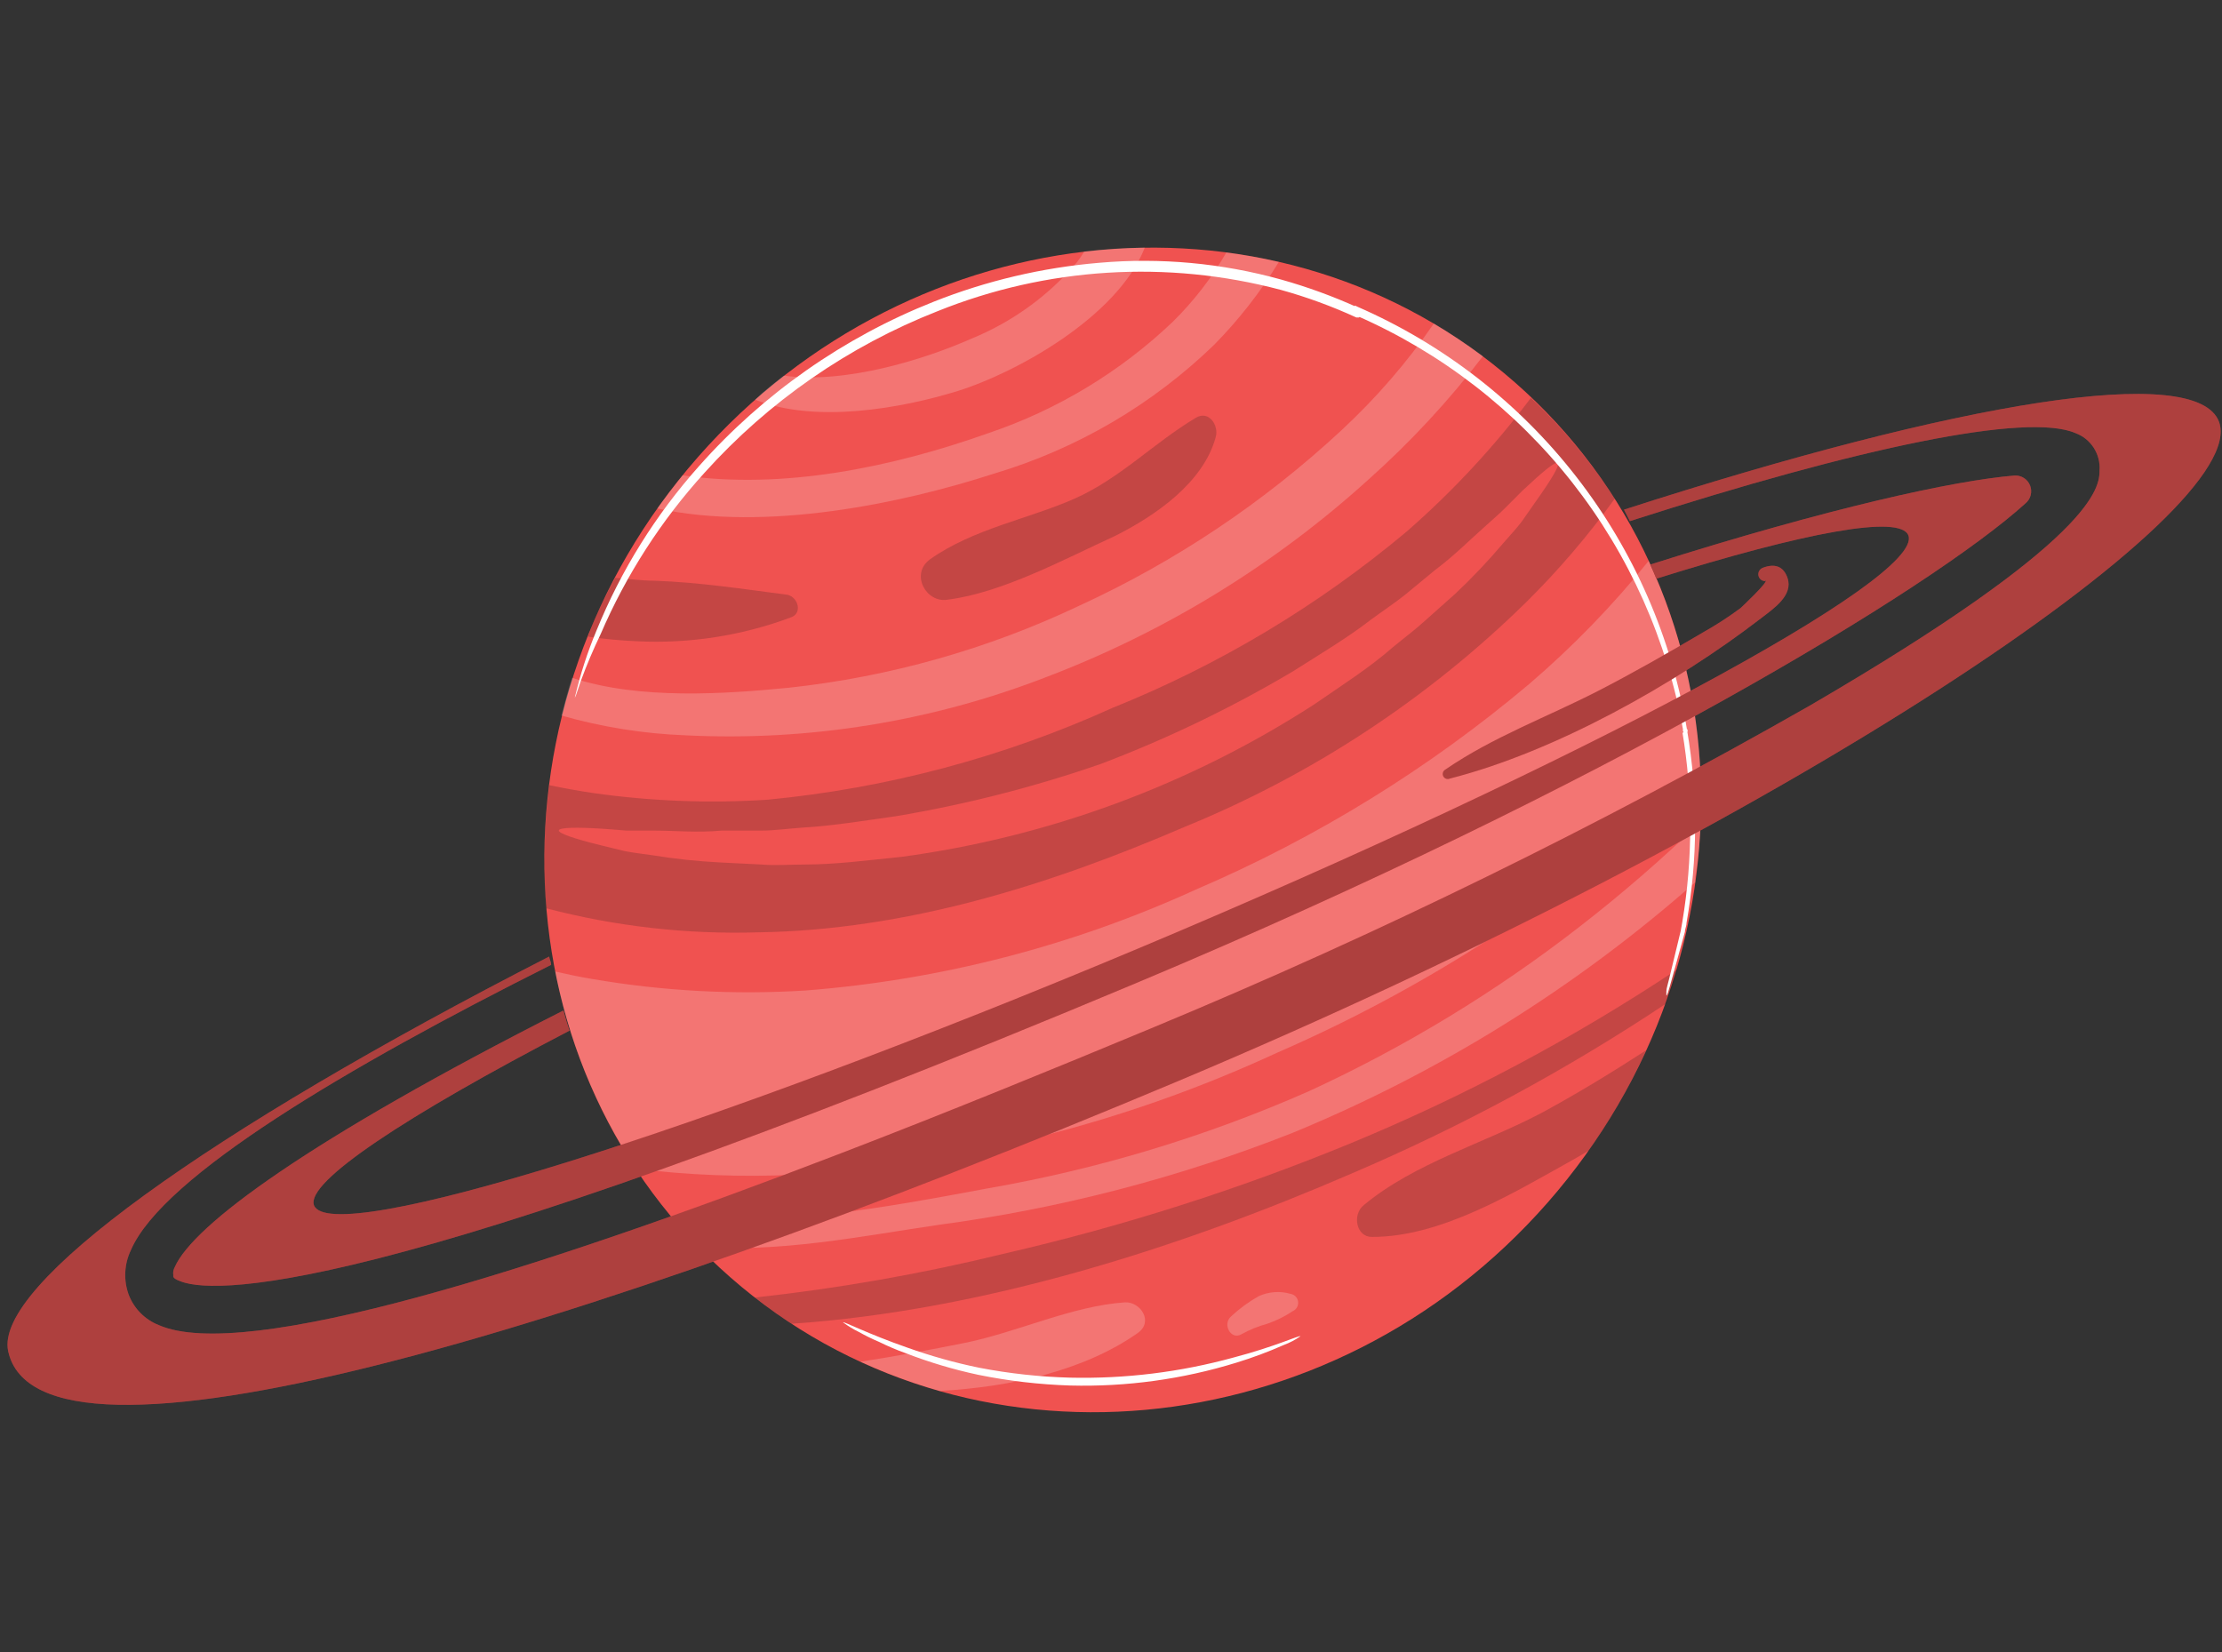 <?xml version="1.0" encoding="UTF-8"?> <svg xmlns="http://www.w3.org/2000/svg" width="156" height="116" viewBox="0 0 156 116" fill="none"><rect x="0" y="0" width="156" height="116" fill="#333333" stroke="none"/> <path d="M108.655 84.445C123.868 67.094 122.844 41.313 106.368 26.86C89.891 12.408 64.202 14.758 48.989 32.108C33.776 49.459 34.8 75.241 51.277 89.693C67.753 104.146 93.442 101.796 108.655 84.445Z" fill="#F05250"></path> <g opacity="0.2"> <path d="M44.717 45.028C48.393 45.211 52.068 44.642 55.516 43.356C56.366 43.072 56.026 41.938 55.303 41.768C52.143 41.357 49.139 40.889 45.922 40.776C45.058 40.776 44.136 40.648 43.187 40.578C42.492 41.91 41.77 43.285 41.274 44.702C42.415 44.87 43.565 44.978 44.717 45.028Z" fill="#151515"></path> <path d="M48.147 51.634C56.782 52.061 65.411 50.665 73.471 47.537C81.802 44.364 89.468 39.662 96.074 33.675C99.02 31.048 101.71 28.148 104.11 25.014C103.002 24.191 101.852 23.424 100.666 22.718C98.787 25.442 96.616 27.952 94.19 30.202C88.744 35.267 82.525 39.431 75.767 42.534C69.349 45.579 62.465 47.524 55.403 48.289C50.939 48.728 44.888 49.153 40.168 47.594C39.885 48.473 39.644 49.352 39.417 50.245C42.261 51.056 45.192 51.523 48.147 51.634Z" fill="white"></path> <path d="M67.25 27.452C71.303 26.191 78.459 22.264 80.373 17.388C78.952 17.405 77.533 17.495 76.121 17.658C75.969 17.912 75.803 18.158 75.625 18.395C73.619 20.761 71.071 22.609 68.199 23.781C64.997 25.198 59.399 26.985 55.034 26.375C54.34 26.914 53.617 27.481 53.008 28.062C57.259 29.763 63.31 28.671 67.25 27.452Z" fill="white"></path> <path d="M53.22 65.468C63.58 65.312 73.585 62.194 83.221 58.041C92.14 54.393 100.265 49.044 107.142 42.293C109.415 40.046 111.495 37.614 113.363 35.021C111.697 32.43 109.722 30.05 107.482 27.934C104.913 31.358 101.992 34.503 98.767 37.318C92.575 42.51 85.602 46.691 78.105 49.706C70.442 53.174 62.259 55.353 53.886 56.155C49.804 56.419 45.706 56.262 41.656 55.688C40.608 55.532 39.587 55.347 38.567 55.135C38.194 58.002 38.122 60.9 38.355 63.781C43.204 65.051 48.21 65.619 53.22 65.468Z" fill="#151515"></path> <path d="M70.481 88.034C64.73 89.441 58.893 90.469 53.008 91.11C53.83 91.762 54.694 92.371 55.587 92.952C69.007 92.031 82.767 87.651 94.884 82.407C102.604 79.11 110.004 75.11 116.991 70.458C117.289 69.664 117.544 68.87 117.785 68.048C110.528 72.877 102.815 76.984 94.757 80.309C86.889 83.544 78.77 86.127 70.481 88.034Z" fill="#151515"></path> <path d="M69.815 33.249C75.603 31.518 80.891 28.422 85.233 24.22C86.969 22.46 88.495 20.505 89.782 18.395C88.567 18.107 87.337 17.885 86.098 17.729C85.067 19.516 83.799 21.157 82.328 22.605C78.636 26.119 74.22 28.785 69.39 30.415C62.616 32.824 54.935 34.398 47.92 33.377C47.311 34.142 46.716 34.908 46.149 35.702C53.773 37.36 63.296 35.361 69.815 33.249Z" fill="white"></path> <path d="M119.4 57.7C116.703 60.311 113.864 62.771 110.898 65.071C105.017 69.643 98.632 73.524 91.865 76.637C84.671 79.806 77.12 82.091 69.376 83.441C62.29 84.759 54.269 86.276 47.013 85.397C47.623 86.12 48.246 86.815 48.898 87.509C54.467 88.048 60.717 86.758 65.904 86.007C74.421 84.87 82.768 82.699 90.76 79.543C101.09 75.289 110.64 69.345 119.018 61.953C119.018 61.825 119.018 61.698 119.018 61.584C119.245 60.28 119.358 58.962 119.4 57.7Z" fill="white"></path> <path d="M89.641 73.93C99.541 69.622 108.707 63.792 116.807 56.652C117.686 55.872 118.536 55.064 119.386 54.242C119.153 49.1 117.916 44.054 115.744 39.387C113.22 42.522 110.411 45.416 107.355 48.034C100.31 53.971 92.426 58.834 83.958 62.463C75.317 66.41 66.049 68.809 56.579 69.55C51.562 69.865 46.526 69.593 41.571 68.742C40.707 68.601 39.843 68.416 38.978 68.218C39.949 73.159 41.875 77.863 44.647 82.066C48.331 82.521 52.048 82.664 55.757 82.492C67.485 81.765 78.975 78.861 89.641 73.93Z" fill="white"></path> <path d="M83.93 29.352C80.954 31.138 78.629 33.604 75.427 35.021C72.224 36.439 68.341 37.119 65.294 39.274C63.877 40.309 65.025 42.364 66.527 42.109C70.353 41.627 74.704 39.274 78.261 37.644C81.095 36.226 84.468 33.916 85.347 30.712C85.602 29.89 84.865 28.756 83.93 29.352Z" fill="#151515"></path> <path d="M88.351 91.025C87.656 91.42 87.009 91.896 86.424 92.442C85.8 92.995 86.424 94.129 87.161 93.689C87.733 93.37 88.342 93.123 88.975 92.952C89.61 92.733 90.215 92.432 90.774 92.059C90.897 92.002 90.998 91.907 91.063 91.789C91.127 91.67 91.153 91.534 91.136 91.4C91.118 91.266 91.059 91.141 90.966 91.043C90.873 90.945 90.751 90.879 90.618 90.855C89.867 90.635 89.061 90.695 88.351 91.025Z" fill="white"></path> <path d="M108.347 78.083C104.237 80.28 99.348 81.627 95.734 84.632C94.927 85.298 95.21 86.871 96.329 86.857C101.204 86.857 106.249 83.767 110.501 81.4L111.55 80.791C113.113 78.576 114.46 76.217 115.574 73.746C113.208 75.277 110.798 76.751 108.347 78.083Z" fill="#151515"></path> <path d="M79.877 93.604C81.024 92.796 80.047 91.379 78.97 91.45C75.257 91.705 71.501 93.519 67.788 94.285C65.337 94.781 62.885 95.234 60.419 95.617C62.215 96.445 64.072 97.132 65.975 97.672C71.005 97.389 76.121 96.241 79.877 93.604Z" fill="white"></path> </g> <path d="M91.299 93.831C90.939 94.083 90.548 94.287 90.137 94.441C89.048 94.923 87.931 95.339 86.792 95.688C83.022 96.85 79.087 97.391 75.143 97.29C72.972 97.221 70.81 96.97 68.681 96.538C66.948 96.168 65.247 95.661 63.594 95.022C62.955 94.794 62.331 94.529 61.723 94.228C61.238 94.024 60.764 93.792 60.306 93.533C59.912 93.342 59.538 93.114 59.186 92.853C59.186 92.754 60.887 93.647 63.693 94.625C65.344 95.216 67.034 95.69 68.752 96.042C70.851 96.447 72.979 96.679 75.115 96.737C78.999 96.828 82.876 96.35 86.622 95.319C89.541 94.554 91.256 93.732 91.299 93.831Z" fill="white"></path> <path d="M109.367 32.513C109.523 32.64 108.97 33.604 107.808 35.234L106.816 36.651C106.448 37.133 105.994 37.615 105.527 38.154C104.478 39.392 103.362 40.57 102.182 41.683L100.113 43.526C99.391 44.192 98.569 44.802 97.747 45.482C96.131 46.9 94.232 48.104 92.262 49.465C83.511 55.119 73.621 58.773 63.296 60.167C60.915 60.408 58.662 60.705 56.536 60.705C55.474 60.705 54.453 60.79 53.461 60.705L50.627 60.564C49.008 60.484 47.395 60.314 45.794 60.053C45.086 59.954 44.377 59.869 43.825 59.756L42.195 59.359C40.239 58.877 39.205 58.508 39.233 58.31C39.261 58.111 40.395 58.069 42.365 58.197L44.009 58.324H45.95C47.367 58.324 48.926 58.48 50.669 58.324H53.419C54.368 58.324 55.346 58.182 56.38 58.111C58.421 57.998 60.632 57.63 62.871 57.318C67.779 56.497 72.61 55.264 77.311 53.632C81.977 51.859 86.482 49.688 90.774 47.141C92.716 45.907 94.601 44.788 96.23 43.526C97.052 42.916 97.874 42.378 98.625 41.782L100.737 40.039C102.154 38.976 103.245 37.856 104.294 36.935C104.818 36.453 105.314 36.042 105.711 35.631L106.873 34.468C108.333 33.094 109.197 32.385 109.367 32.513Z" fill="#F05250"></path> <path d="M116.991 69.905C116.991 69.905 116.991 69.805 116.991 69.607C116.991 69.409 117.105 69.083 117.19 68.714C117.388 67.892 117.657 66.758 118.012 65.312V65.241C118.012 65.241 118.012 65.383 118.012 65.397V65.298L118.111 64.731C118.852 60.311 118.852 55.799 118.111 51.379L118.182 51.194C118.111 51.194 118.082 51.435 118.182 51.478V51.365C117.065 44.981 114.385 38.974 110.381 33.879C106.378 28.784 101.175 24.76 95.238 22.165H95.55L95.408 22.293H95.224C93.508 21.504 91.731 20.854 89.91 20.351C81.928 18.239 73.477 18.766 65.819 21.853C59.561 24.312 53.962 28.195 49.465 33.193C46.422 36.543 43.956 40.375 42.167 44.532C41.656 45.592 41.197 46.675 40.792 47.778C40.664 48.147 40.565 48.459 40.48 48.686C40.455 48.796 40.412 48.901 40.353 48.997C40.731 47.38 41.242 45.796 41.883 44.263C43.604 40.041 46.034 36.143 49.068 32.739C53.58 27.649 59.226 23.692 65.549 21.187C69.272 19.709 73.192 18.787 77.184 18.452C81.472 18.076 85.792 18.475 89.938 19.628C91.785 20.147 93.59 20.806 95.338 21.598H94.997L95.139 21.457L95.309 21.542C101.346 24.174 106.627 28.278 110.669 33.478C114.712 38.677 117.387 44.807 118.451 51.308V51.194C118.536 51.194 118.451 51.478 118.451 51.506V51.308C119.212 55.77 119.197 60.33 118.408 64.788C118.408 64.986 118.323 65.185 118.295 65.355V65.255C118.295 65.255 118.295 65.411 118.295 65.426L117.36 68.813C117.261 69.182 117.176 69.465 117.105 69.692C117.034 69.919 116.991 69.905 116.991 69.905Z" fill="white"></path> <path d="M39.984 72.371C39.828 71.917 39.701 71.464 39.559 70.954C21.632 80.039 13.541 86.049 12.265 88.983C12.175 89.147 12.14 89.336 12.166 89.522V89.621C12.166 89.763 12.463 89.891 12.577 89.933C14.575 90.812 25.331 91.875 79.848 68.997C112.655 55.234 135.627 41.315 142.202 35.347C142.382 35.199 142.51 34.998 142.568 34.773C142.626 34.547 142.612 34.309 142.527 34.092C142.442 33.876 142.291 33.691 142.096 33.565C141.9 33.439 141.669 33.379 141.437 33.391C137.186 33.746 128.513 35.631 115.858 39.642C115.999 39.968 116.155 40.294 116.283 40.635C126.699 37.374 133.43 36.113 133.983 37.601C135.088 40.606 110.954 53.562 80.047 66.545C49.139 79.529 23.191 87.637 22.043 84.632C21.462 83.002 28.463 78.367 39.984 72.371Z" fill="#F05250"></path> <path d="M114.015 35.787C114.157 36.042 114.285 36.325 114.426 36.595C130.553 31.407 142.33 28.941 145.717 30.415C146.241 30.609 146.689 30.968 146.993 31.439C147.297 31.909 147.441 32.464 147.403 33.023C147.403 34.214 147.176 37.828 127.081 49.536C112.217 58.011 96.84 65.552 81.039 72.116C73.953 75.064 66.471 78.126 59.059 80.975C37.688 89.196 17.183 95.674 11.16 93.052C10.676 92.863 10.237 92.575 9.871 92.206C9.505 91.838 9.22 91.396 9.034 90.911C8.851 90.405 8.77 89.867 8.797 89.329C8.824 88.791 8.957 88.264 9.19 87.779C11.415 82.605 24.353 74.937 38.695 67.75C38.695 67.552 38.581 67.368 38.553 67.169C14.462 79.515 -0.432 90.245 0.574 94.88C2.728 104.802 39.772 93.959 82.64 75.943C125.508 57.927 158.088 35.957 155.792 29.621C154.234 25.425 137.568 28.189 114.015 35.787Z" fill="#F05250"></path> <path d="M123.935 40.762C124.261 40.762 122.249 42.661 122.192 42.704C121.346 43.331 120.461 43.904 119.542 44.419C117.133 45.837 114.653 47.254 112.145 48.544C108.602 50.358 104.79 51.761 101.488 54.029C101.403 54.071 101.339 54.144 101.308 54.233C101.277 54.322 101.284 54.42 101.325 54.504C101.366 54.589 101.439 54.653 101.529 54.684C101.618 54.715 101.715 54.709 101.8 54.667C109.098 52.81 117.587 48.076 123.638 43.413C124.502 42.746 125.919 41.811 125.494 40.578C125.211 39.742 124.573 39.557 123.765 39.869C123.658 39.908 123.568 39.983 123.511 40.082C123.453 40.181 123.433 40.297 123.454 40.409C123.474 40.521 123.534 40.623 123.622 40.695C123.71 40.767 123.821 40.806 123.935 40.805V40.762Z" fill="#F05250"></path> <g opacity="0.3"> <path d="M39.984 72.371C39.828 71.917 39.701 71.464 39.559 70.954C21.632 80.039 13.541 86.049 12.265 88.983C12.175 89.147 12.14 89.336 12.166 89.522V89.621C12.166 89.763 12.463 89.891 12.577 89.933C14.575 90.812 25.331 91.875 79.848 68.997C112.655 55.234 135.627 41.315 142.202 35.347C142.382 35.199 142.51 34.998 142.568 34.773C142.626 34.547 142.612 34.309 142.527 34.092C142.442 33.876 142.291 33.691 142.096 33.565C141.9 33.439 141.669 33.379 141.437 33.391C137.186 33.746 128.513 35.631 115.858 39.642C115.999 39.968 116.155 40.294 116.283 40.635C126.699 37.374 133.43 36.113 133.983 37.601C135.088 40.606 110.954 53.562 80.047 66.545C49.139 79.529 23.191 87.637 22.043 84.632C21.462 83.002 28.463 78.367 39.984 72.371Z" fill="#151515"></path> <path d="M123.935 40.762C124.261 40.762 122.249 42.661 122.192 42.704C121.346 43.331 120.461 43.904 119.542 44.419C117.133 45.837 114.653 47.254 112.145 48.544C108.602 50.358 104.79 51.761 101.488 54.029C101.403 54.071 101.339 54.144 101.308 54.233C101.277 54.322 101.284 54.42 101.325 54.504C101.366 54.589 101.439 54.653 101.529 54.684C101.618 54.715 101.715 54.709 101.8 54.667C109.098 52.81 117.587 48.076 123.638 43.413C124.502 42.746 125.919 41.811 125.494 40.578C125.211 39.742 124.573 39.557 123.765 39.869C123.658 39.908 123.568 39.983 123.511 40.082C123.453 40.181 123.433 40.297 123.454 40.409C123.474 40.521 123.534 40.623 123.622 40.695C123.71 40.767 123.821 40.806 123.935 40.805V40.762Z" fill="#151515"></path> </g> <g opacity="0.3"> <path d="M114.015 35.787C114.157 36.042 114.285 36.325 114.426 36.595C130.553 31.407 142.33 28.941 145.717 30.415C146.241 30.609 146.689 30.968 146.993 31.439C147.297 31.909 147.441 32.464 147.403 33.023C147.403 34.214 147.176 37.828 127.081 49.536C112.217 58.011 96.84 65.552 81.039 72.116C73.953 75.064 66.471 78.126 59.059 80.975C37.688 89.196 17.183 95.674 11.16 93.052C10.676 92.863 10.237 92.575 9.871 92.206C9.505 91.838 9.22 91.396 9.034 90.911C8.851 90.405 8.77 89.867 8.797 89.329C8.824 88.791 8.957 88.264 9.19 87.779C11.415 82.605 24.353 74.937 38.695 67.75C38.695 67.552 38.581 67.368 38.553 67.169C14.462 79.515 -0.432 90.245 0.574 94.88C2.728 104.802 39.772 93.959 82.64 75.943C125.508 57.927 158.088 35.957 155.792 29.621C154.234 25.425 137.568 28.189 114.015 35.787Z" fill="#151515"></path> </g> </svg> 